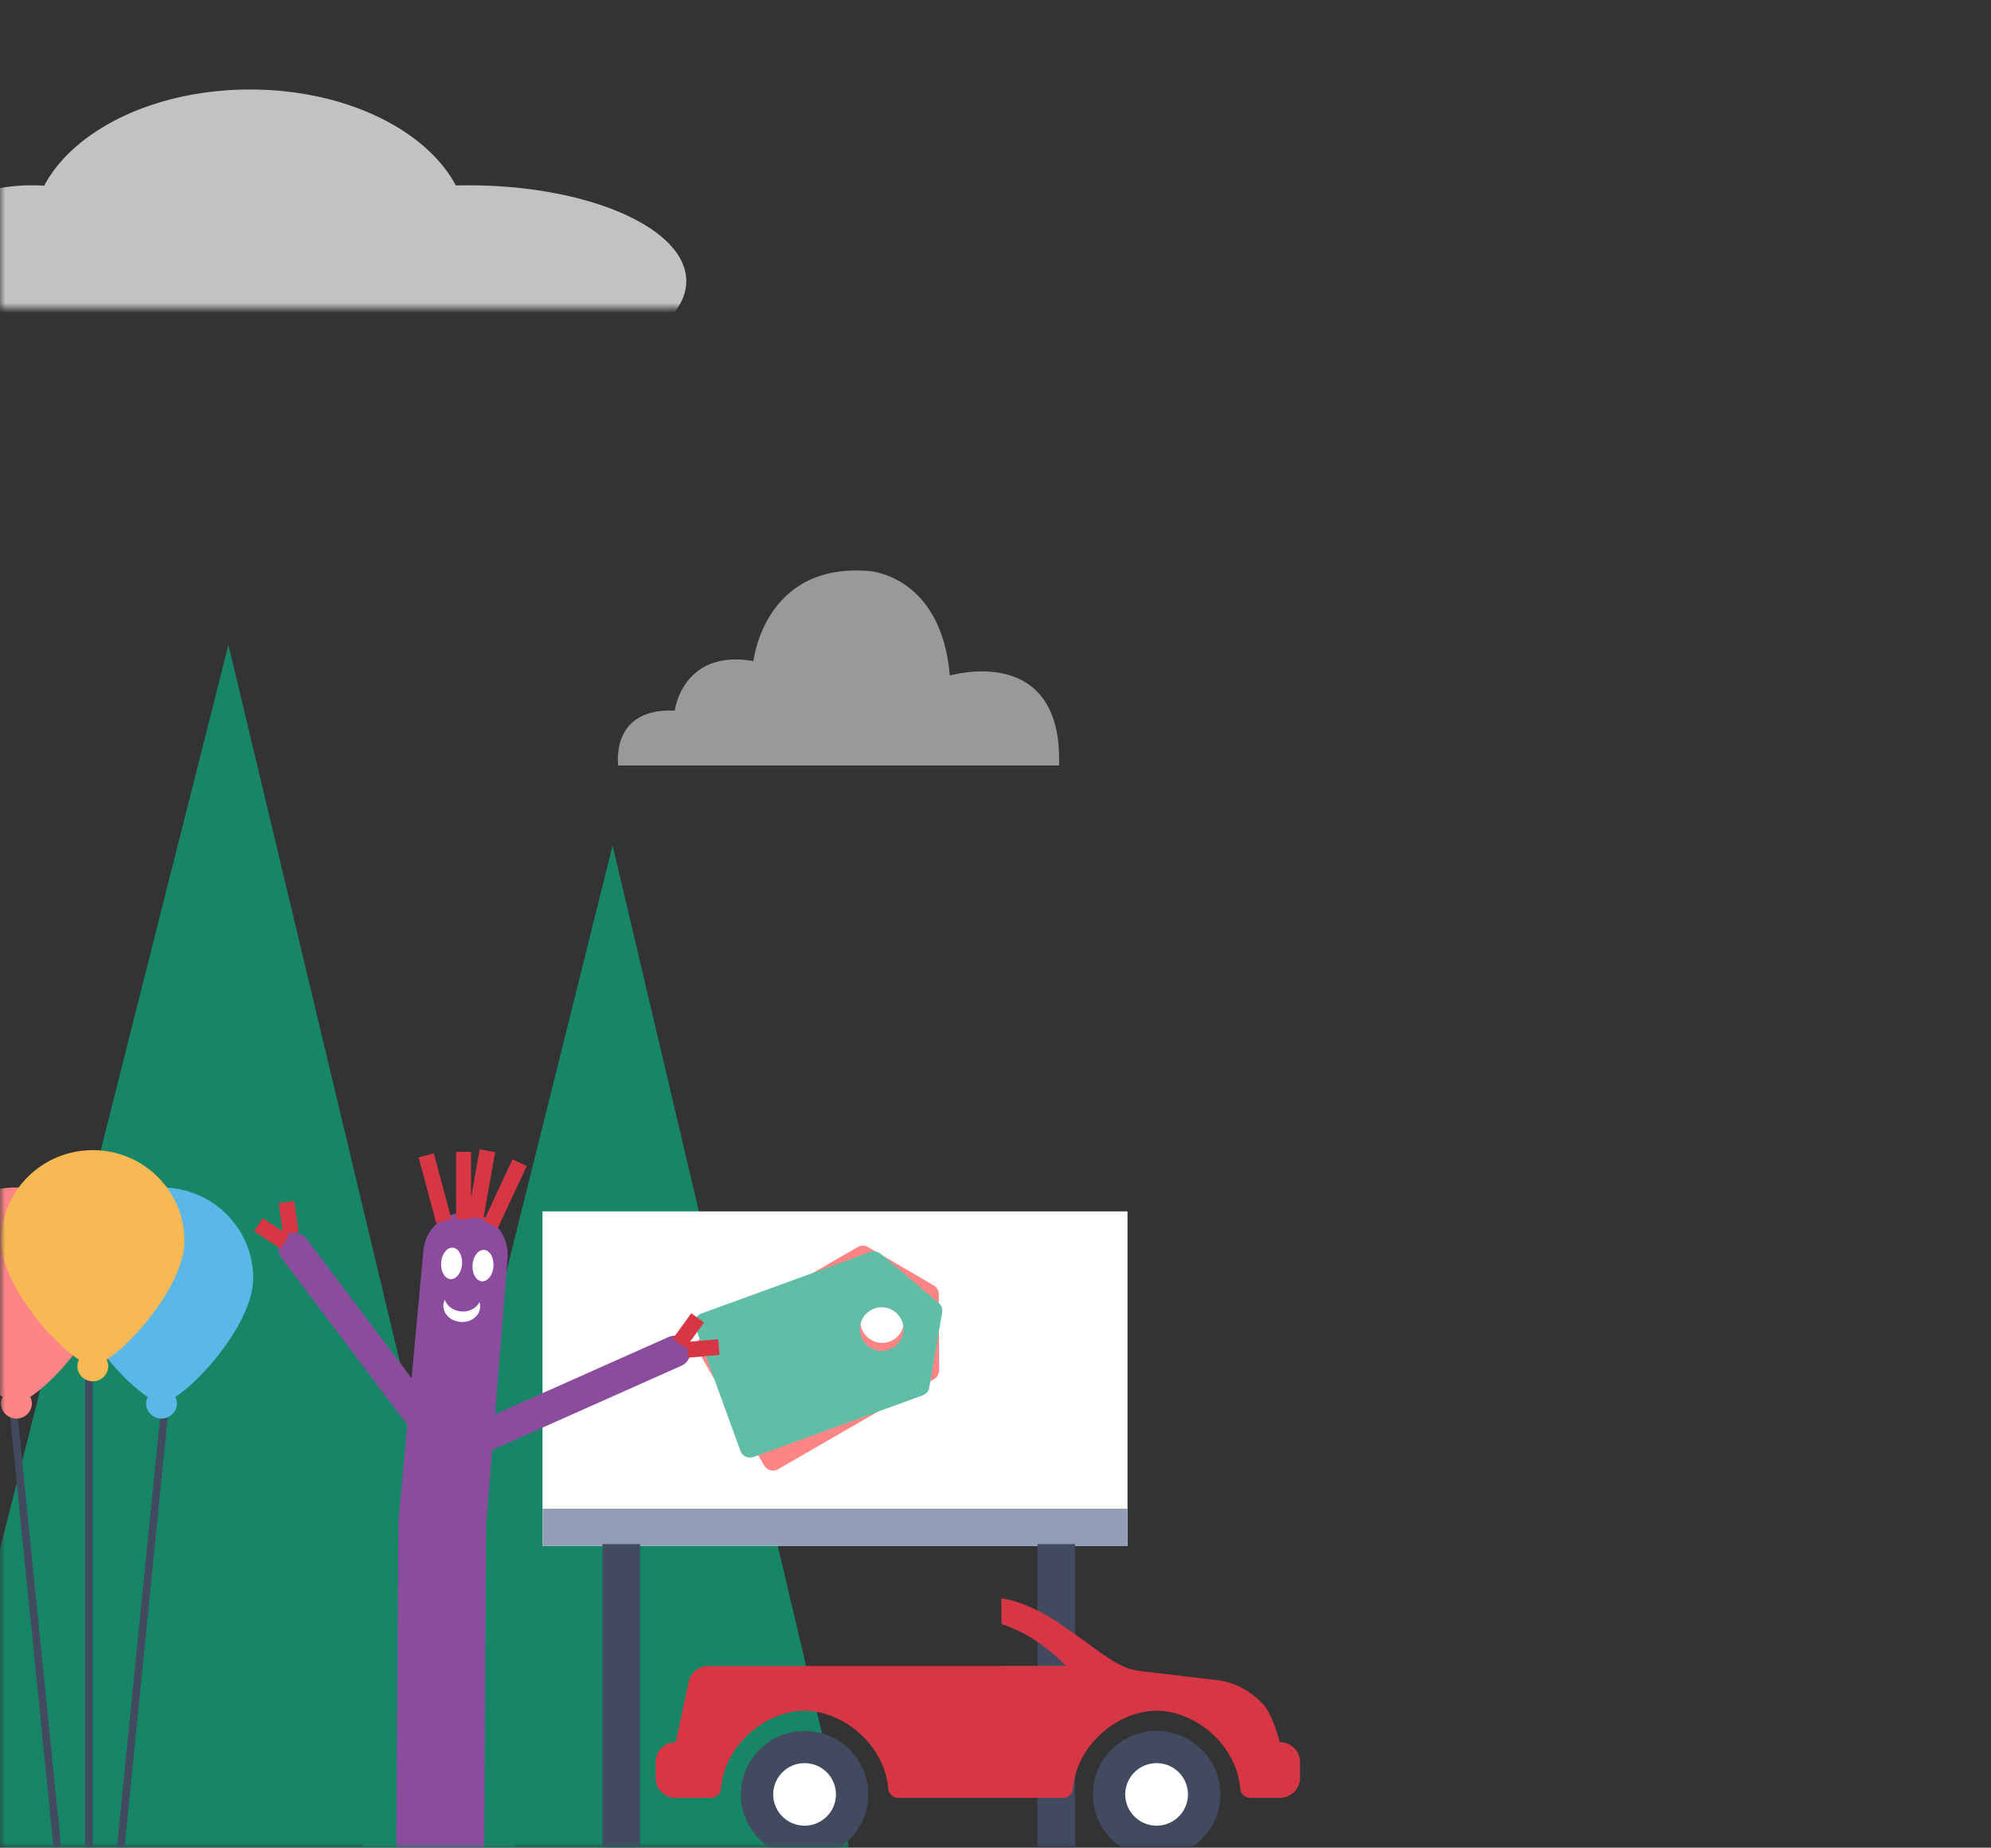 <svg xmlns="http://www.w3.org/2000/svg" xmlns:xlink="http://www.w3.org/1999/xlink" width="194" height="180" viewBox="0 0 194 180">
    <rect x="0" y="0" width="194" height="180" fill="#333333" stroke="none"/>
    <defs>
        <path id="a" d="M0 0h194v180H0z"/>
        <path id="c" d="M24.538 11.315l6.433 3.676a1 1 0 0 1 .504.869v17.534a1 1 0 0 1-1 1H17.608a1 1 0 0 1-1-1V15.86a1 1 0 0 1 .504-.869l6.433-3.676a1 1 0 0 1 .993 0zm-.497 3.964a2.124 2.124 0 1 0 0 4.248 2.124 2.124 0 0 0 0-4.248z"/>
        <path id="d" d="M24.538 11.315l6.433 3.676a1 1 0 0 1 .504.869v17.534a1 1 0 0 1-1 1H17.608a1 1 0 0 1-1-1V15.86a1 1 0 0 1 .504-.869l6.433-3.676a1 1 0 0 1 .993 0zm-.497 3.964a2.124 2.124 0 1 0 0 4.248 2.124 2.124 0 0 0 0-4.248z"/>
        <path id="e" d="M0 0h79v28H0z"/>
    </defs>
    <g fill="none" fill-rule="evenodd">
        <mask id="b" fill="#fff">
            <use xlink:href="#a"/>
        </mask>
        <g fill="#178667" mask="url(#b)">
            <path d="M22.256 62.816l-30.32 120h59z"/>
        </g>
        <g fill="#178667" mask="url(#b)">
            <path d="M59.691 82.364l-25.18 101h49z"/>
        </g>
        <g mask="url(#b)">
            <path fill="#FFF" d="M52.862 118.012h57v32.586h-57z"/>
            <path fill="#939DB7" d="M52.862 146.978h57v3.621h-57z"/>
            <path fill="#414A5F" d="M62.362 150.426v30.414h-3.654v-30.414h3.654zm42.384 0v30.414h-3.654v-30.414h3.654z"/>
            <use fill="#FD8585" transform="rotate(60 -41.385 126.668)" xlink:href="#c"/>
            <use fill="#5FBEA5" transform="rotate(70 -25.055 117.62)" xlink:href="#d"/>
        </g>
        <g mask="url(#b)">
            <path fill="#414A5F" d="M78.396 168.625c3.424 0 6.21 2.775 6.21 6.186 0 3.41-2.786 6.186-6.21 6.186s-6.21-2.775-6.21-6.186 2.786-6.186 6.21-6.186zm34.301 0c3.424 0 6.212 2.775 6.212 6.186 0 3.41-2.788 6.186-6.212 6.186s-6.21-2.775-6.21-6.186 2.786-6.186 6.21-6.186z"/>
            <path fill="#FFF" d="M78.396 171.766a3.054 3.054 0 0 1 3.057 3.045 3.054 3.054 0 0 1-3.057 3.045 3.054 3.054 0 0 1-3.056-3.045 3.054 3.054 0 0 1 3.056-3.045zm34.301 0a3.055 3.055 0 0 1 3.058 3.045 3.055 3.055 0 0 1-3.058 3.045 3.055 3.055 0 0 1-3.056-3.045 3.055 3.055 0 0 1 3.056-3.045z"/>
            <path fill="#D73645" d="M97.57 155.713c3.663.516 6.982 3.435 9.866 5.428 1.274.881 2.295 1.489 3.655 1.65l7.426.878c1.72.203 3.323.996 4.597 2.405.755.835 1.289 2.601 1.587 3.645 1.089 0 1.971.879 1.971 1.964v1.503a1.967 1.967 0 0 1-1.97 1.964h-2.875a.98.98 0 0 1-.982-.901c-.352-4.313-4.433-7.588-8.147-7.588-3.711 0-7.797 3.272-8.146 7.588a.983.983 0 0 1-.982.9H87.526a.982.982 0 0 1-.983-.9c-.35-4.313-4.433-7.588-8.147-7.588-3.711 0-7.796 3.272-8.146 7.588a.983.983 0 0 1-.983.9h-3.423a1.967 1.967 0 0 1-1.972-1.963v-1.503c0-1.085.883-1.964 1.972-1.964l1.253-5.867a1.968 1.968 0 0 1 1.928-1.555H97.57c.001 0 .002-.003.003-.01l6.307-.001c-1.084-1.011-3.11-3.048-6.296-4.065-.006-1.346-.014-2.508-.014-2.508z"/>
        </g>
        <g mask="url(#b)" opacity=".7">
            <g transform="matrix(-1 0 0 1 68 2)">
                <mask id="f" fill="#fff">
                    <use xlink:href="#e"/>
                </mask>
                <path fill="#FFF" d="M43.632 6.72c9.275 0 17.163 3.914 20.064 9.372a18.18 18.18 0 0 1 1.188-.039c7.173 0 12.987 4.179 12.987 9.334 0 5.154-5.814 9.333-12.987 9.333-3.475 0-6.63-.98-8.961-2.578-3.47 1.624-7.71 2.578-12.29 2.578-3.468 0-6.742-.547-9.633-1.517-3.34.96-7.331 1.517-11.62 1.517-11.737 0-21.251-4.179-21.251-9.333 0-5.155 9.514-9.334 21.251-9.334.404 0 .805.005 1.203.015 2.91-5.446 10.788-9.348 20.05-9.348z" mask="url(#f)"/>
            </g>
        </g>
        <g fill="#FFF" mask="url(#b)" opacity=".5">
            <path d="M60.237 74.576s-.82-5.645 5.509-5.348c0 0 .744-6.017 7.668-4.829 0 0 1.042-9.656 11.316-8.765 0 0 6.998.446 7.817 10.177 0 0 11.018-3.269 10.646 8.765H60.237z"/>
        </g>
        <g mask="url(#b)">
            <path fill="#414A5F" d="M1.6 136.743l4.466 44.305H5.32L.856 136.743H1.6zm14.884 0l-4.465 44.305h-.744l4.465-44.305h.744zm-7.442-2.906v47.211h-.744v-47.21h.744z"/>
            <path fill="#FD8585" d="M1.6 115.68c4.932 0 8.93 3.96 8.93 8.847 0 4.075-4.832 9.78-7.586 11.563.102.211.164.422.164.612a1.5 1.5 0 0 1-1.508 1.493 1.5 1.5 0 0 1-1.507-1.493c0-.19.062-.4.162-.613-2.753-1.783-7.585-7.487-7.585-11.562 0-4.886 3.998-8.847 8.93-8.847z"/>
            <path fill="#5AB7E8" d="M15.74 115.68c-4.932 0-8.93 3.96-8.93 8.847 0 4.075 4.833 9.78 7.586 11.563a1.454 1.454 0 0 0-.164.612 1.5 1.5 0 0 0 1.508 1.493 1.5 1.5 0 0 0 1.507-1.493c0-.19-.062-.4-.161-.613 2.752-1.783 7.584-7.487 7.584-11.562 0-4.886-3.998-8.847-8.93-8.847z"/>
            <path fill="#F8B954" d="M9.042 112.048c4.932 0 8.93 3.961 8.93 8.848 0 4.075-4.832 9.78-7.586 11.563.102.21.164.421.164.611a1.5 1.5 0 0 1-1.508 1.494 1.5 1.5 0 0 1-1.507-1.494c0-.19.062-.4.162-.612-2.753-1.783-7.585-7.488-7.585-11.562 0-4.887 3.998-8.848 8.93-8.848z"/>
        </g>
        <g mask="url(#b)">
            <path fill="#8C4C9E" d="M45.705 118.128a4.122 4.122 0 0 1 3.75 4.436l-1.22 15.214 16.896-7.521a1.534 1.534 0 0 1 1.248 2.803l-18.224 8.113a1.548 1.548 0 0 1-.197.072l-.596 7.426-.19 32.81h-8.571l.223-33.541h.017l.85-9.2a1.538 1.538 0 0 1-.265-.274l-12.005-15.93a1.534 1.534 0 1 1 2.45-1.847l10.233 13.577 1.148-12.42a4.112 4.112 0 0 1 4.453-3.718z"/>
            <path fill="#FFF" d="M46.651 126.971l.061-.11c.055.164.079.338.066.517-.059.845-.906 1.475-1.893 1.406-.986-.07-1.738-.81-1.678-1.656.012-.178.06-.348.137-.502.203.61.835 1.083 1.613 1.137.727.051 1.378-.277 1.694-.792l.061-.11zm-2.542-5.42c.564.04.973.757.914 1.603-.06.845-.564 1.498-1.128 1.459-.563-.04-.972-.757-.913-1.602.059-.845.564-1.499 1.127-1.46zm3.062.215c.563.04.972.756.913 1.602-.059.845-.564 1.498-1.127 1.459-.564-.04-.973-.757-.914-1.602.06-.845.564-1.499 1.128-1.46z"/>
            <path fill="#D73645" d="M67.356 127.936l1.241.902-1.36 1.87 2.743-.24.134 1.53-3.057.267-.103-1.168-.16.223-1.242-.902 1.804-2.482zM28.67 116.994l.427 3.04-1.16.161.231.15-.836 1.288-2.574-1.672.836-1.286 1.94 1.258-.383-2.725 1.52-.214zm21.266-4.051l1.39.648-2.81 6.026-1.39-.648 2.81-6.026zm-7.667-.584l1.721 6.422-1.482.397-1.721-6.422 1.482-.397zm4.466-.389l1.511.267-1.155 6.548-1.189-.21v.198h-1.46v-6.563h1.46v4.476l.833-4.716z"/>
        </g>
    </g>
</svg>
